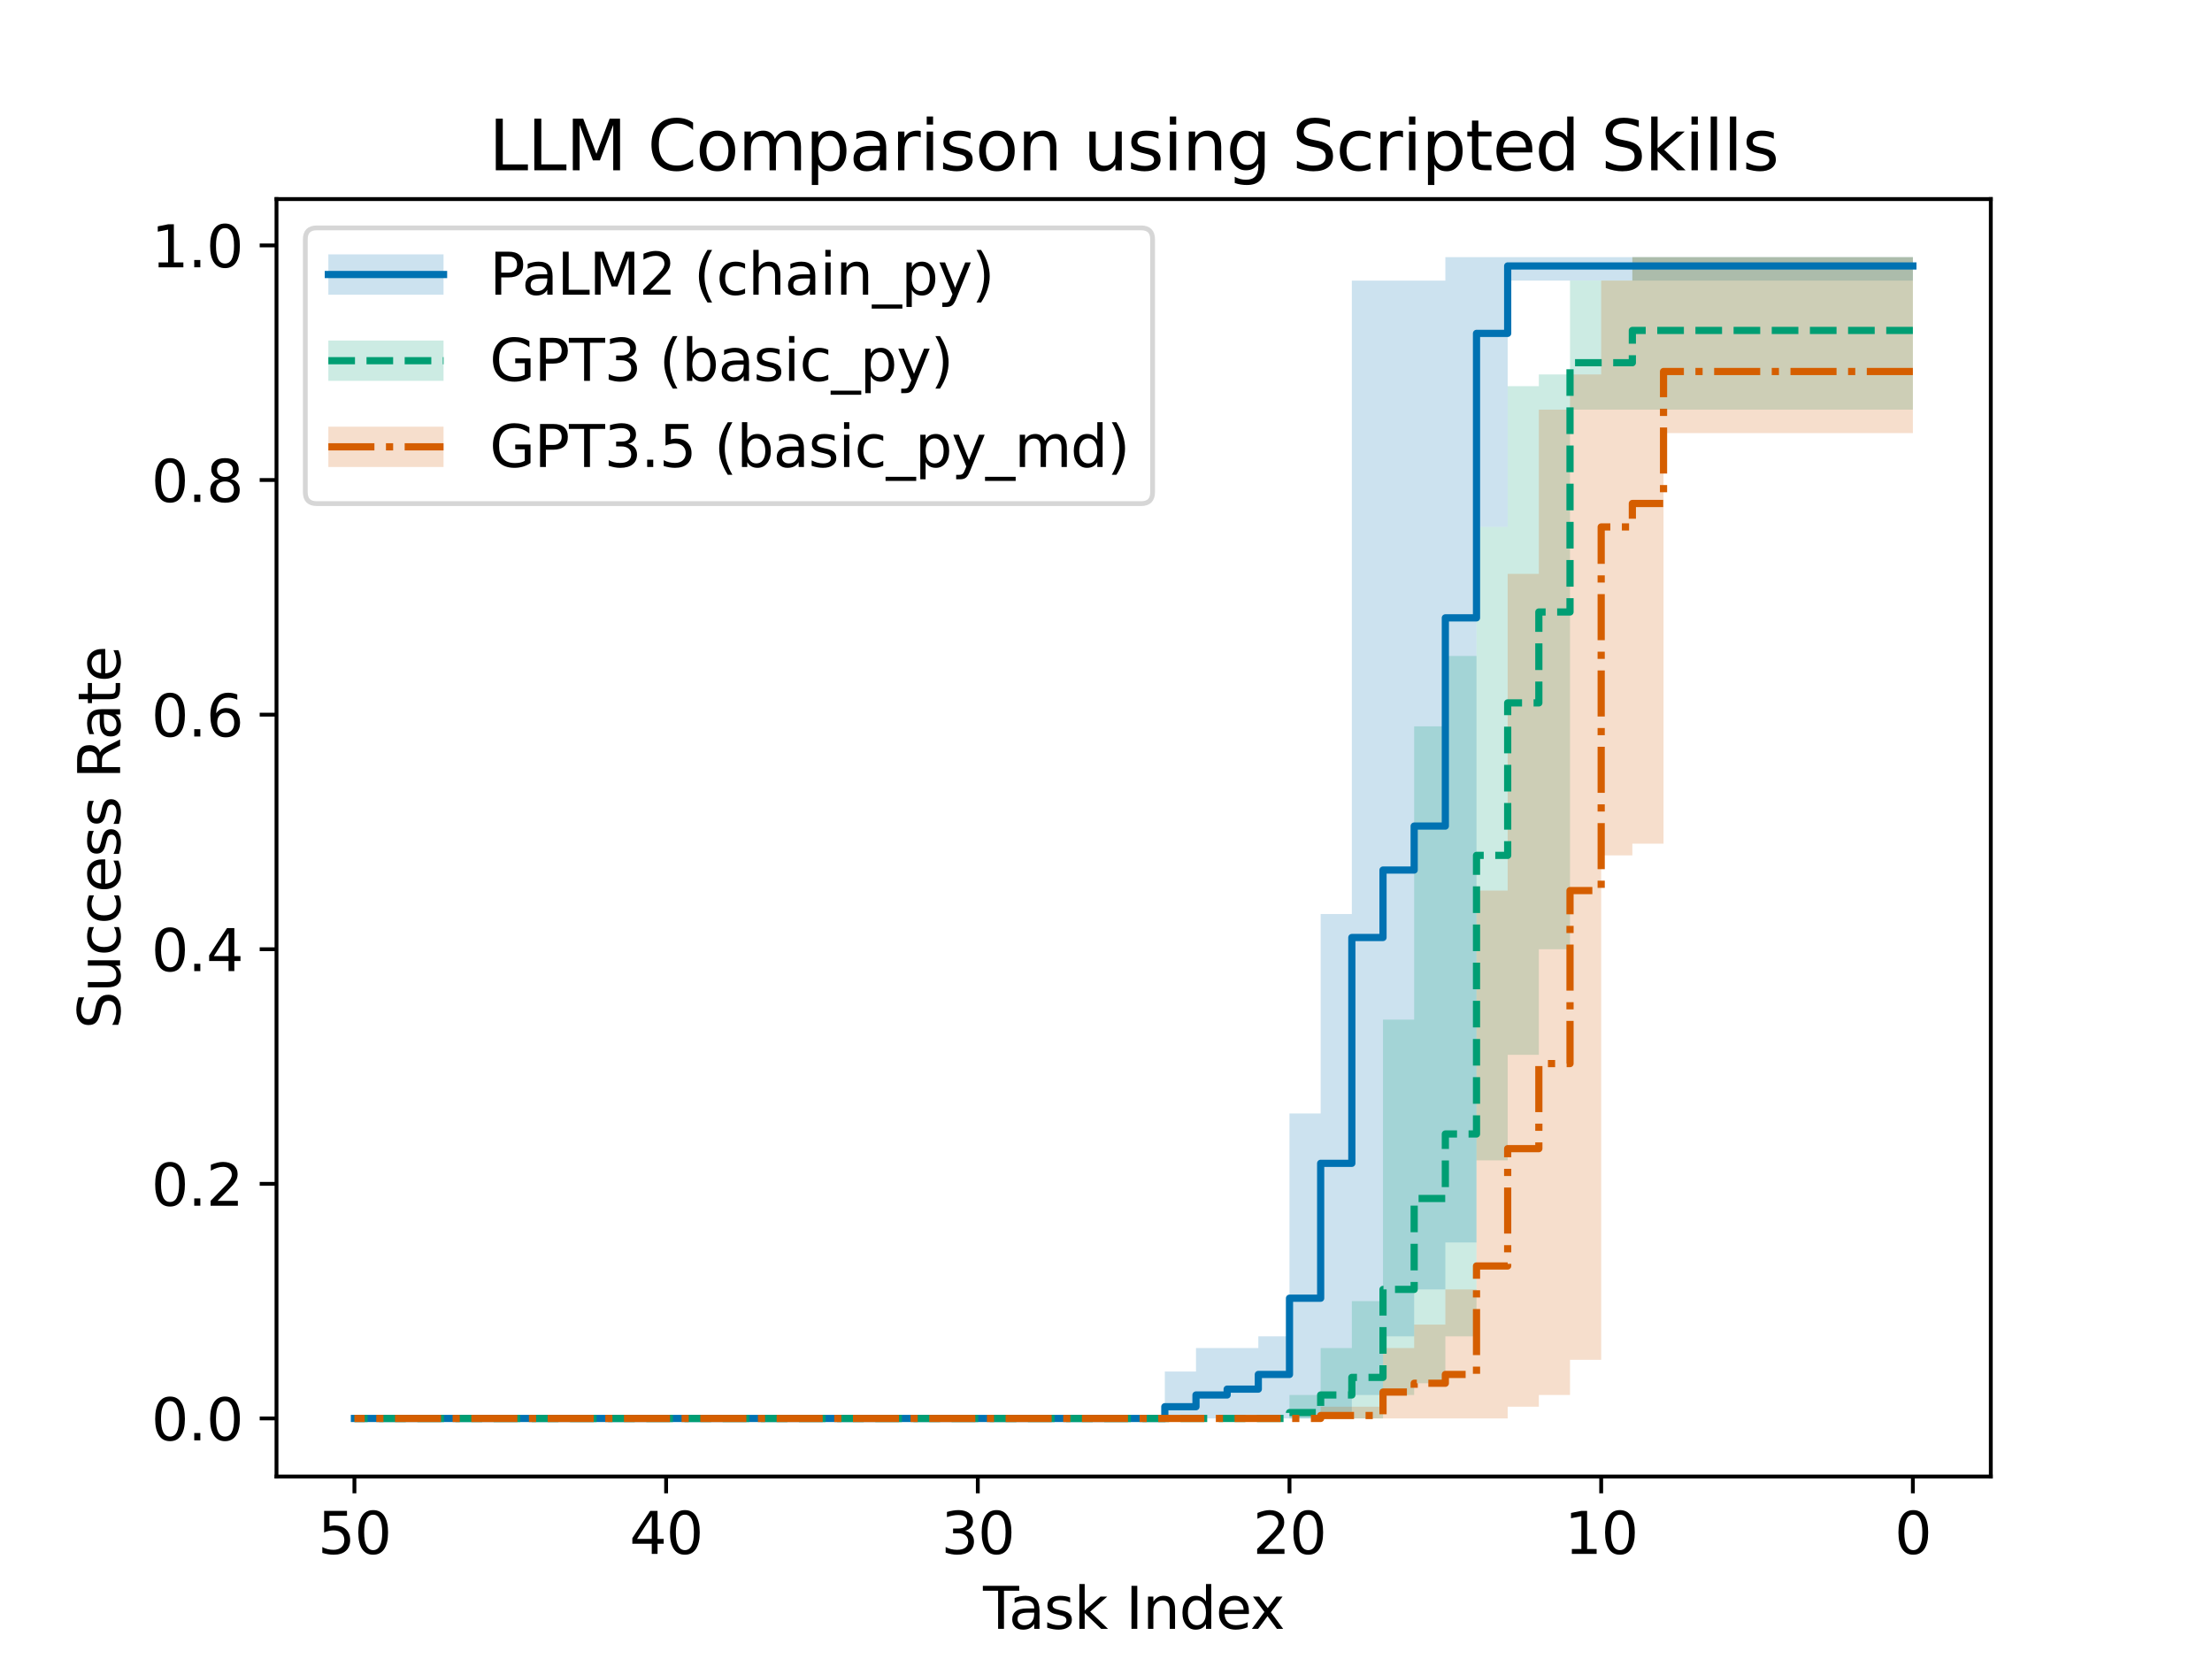 <?xml version="1.0" encoding="utf-8" standalone="no"?>
<!DOCTYPE svg PUBLIC "-//W3C//DTD SVG 1.1//EN"
  "http://www.w3.org/Graphics/SVG/1.1/DTD/svg11.dtd">
<svg xmlns:xlink="http://www.w3.org/1999/xlink" width="460.8pt" height="345.6pt" viewBox="0 0 460.8 345.6" xmlns="http://www.w3.org/2000/svg" version="1.1">
 <defs>
  <style type="text/css">*{stroke-linejoin: round; stroke-linecap: butt}</style>
 </defs>
 <g id="figure_1">
  <g id="patch_1">
   <path d="M 0 345.6 
L 460.8 345.6 
L 460.8 0 
L 0 0 
z
" style="fill: #ffffff"/>
  </g>
  <g id="axes_1">
   <g id="patch_2">
    <path d="M 57.6 307.584 
L 414.72 307.584 
L 414.72 41.472 
L 57.6 41.472 
z
" style="fill: #ffffff"/>
   </g>
   <g id="PolyCollection_1">
    <path d="M 398.487 53.568 
L 398.487 58.455 
L 398.487 58.455 
L 391.994 58.455 
L 391.994 58.455 
L 385.501 58.455 
L 385.501 58.455 
L 379.008 58.455 
L 379.008 58.455 
L 372.515 58.455 
L 372.515 58.455 
L 366.022 58.455 
L 366.022 58.455 
L 359.529 58.455 
L 359.529 58.455 
L 353.036 58.455 
L 353.036 58.455 
L 346.543 58.455 
L 346.543 58.455 
L 340.049 58.455 
L 340.049 58.455 
L 333.556 58.455 
L 333.556 58.455 
L 327.063 58.455 
L 327.063 58.455 
L 320.57 58.455 
L 320.57 58.455 
L 314.077 58.455 
L 314.077 109.772 
L 307.584 109.772 
L 307.584 258.833 
L 301.091 258.833 
L 301.091 268.608 
L 294.598 268.608 
L 294.598 278.383 
L 288.105 278.383 
L 288.105 290.601 
L 281.612 290.601 
L 281.612 295.488 
L 275.119 295.488 
L 275.119 295.488 
L 268.625 295.488 
L 268.625 295.488 
L 262.132 295.488 
L 262.132 295.488 
L 255.639 295.488 
L 255.639 295.488 
L 249.146 295.488 
L 249.146 295.488 
L 242.653 295.488 
L 242.653 295.488 
L 236.16 295.488 
L 236.16 295.488 
L 229.667 295.488 
L 229.667 295.488 
L 223.174 295.488 
L 223.174 295.488 
L 216.681 295.488 
L 216.681 295.488 
L 210.188 295.488 
L 210.188 295.488 
L 203.695 295.488 
L 203.695 295.488 
L 197.201 295.488 
L 197.201 295.488 
L 190.708 295.488 
L 190.708 295.488 
L 184.215 295.488 
L 184.215 295.488 
L 177.722 295.488 
L 177.722 295.488 
L 171.229 295.488 
L 171.229 295.488 
L 164.736 295.488 
L 164.736 295.488 
L 158.243 295.488 
L 158.243 295.488 
L 151.75 295.488 
L 151.75 295.488 
L 145.257 295.488 
L 145.257 295.488 
L 138.764 295.488 
L 138.764 295.488 
L 132.271 295.488 
L 132.271 295.488 
L 125.777 295.488 
L 125.777 295.488 
L 119.284 295.488 
L 119.284 295.488 
L 112.791 295.488 
L 112.791 295.488 
L 106.298 295.488 
L 106.298 295.488 
L 99.805 295.488 
L 99.805 295.488 
L 93.312 295.488 
L 93.312 295.488 
L 86.819 295.488 
L 86.819 295.488 
L 80.326 295.488 
L 80.326 295.488 
L 73.833 295.488 
L 73.833 295.488 
L 73.833 295.488 
L 73.833 295.488 
L 73.833 295.488 
L 80.326 295.488 
L 80.326 295.488 
L 86.819 295.488 
L 86.819 295.488 
L 93.312 295.488 
L 93.312 295.488 
L 99.805 295.488 
L 99.805 295.488 
L 106.298 295.488 
L 106.298 295.488 
L 112.791 295.488 
L 112.791 295.488 
L 119.284 295.488 
L 119.284 295.488 
L 125.777 295.488 
L 125.777 295.488 
L 132.271 295.488 
L 132.271 295.488 
L 138.764 295.488 
L 138.764 295.488 
L 145.257 295.488 
L 145.257 295.488 
L 151.75 295.488 
L 151.75 295.488 
L 158.243 295.488 
L 158.243 295.488 
L 164.736 295.488 
L 164.736 295.488 
L 171.229 295.488 
L 171.229 295.488 
L 177.722 295.488 
L 177.722 295.488 
L 184.215 295.488 
L 184.215 295.488 
L 190.708 295.488 
L 190.708 295.488 
L 197.201 295.488 
L 197.201 295.488 
L 203.695 295.488 
L 203.695 295.488 
L 210.188 295.488 
L 210.188 295.488 
L 216.681 295.488 
L 216.681 295.488 
L 223.174 295.488 
L 223.174 295.488 
L 229.667 295.488 
L 229.667 295.488 
L 236.16 295.488 
L 236.16 295.488 
L 242.653 295.488 
L 242.653 285.713 
L 249.146 285.713 
L 249.146 280.826 
L 255.639 280.826 
L 255.639 280.826 
L 262.132 280.826 
L 262.132 278.383 
L 268.625 278.383 
L 268.625 231.953 
L 275.119 231.953 
L 275.119 190.412 
L 281.612 190.412 
L 281.612 58.455 
L 288.105 58.455 
L 288.105 58.455 
L 294.598 58.455 
L 294.598 58.455 
L 301.091 58.455 
L 301.091 53.568 
L 307.584 53.568 
L 307.584 53.568 
L 314.077 53.568 
L 314.077 53.568 
L 320.57 53.568 
L 320.57 53.568 
L 327.063 53.568 
L 327.063 53.568 
L 333.556 53.568 
L 333.556 53.568 
L 340.049 53.568 
L 340.049 53.568 
L 346.543 53.568 
L 346.543 53.568 
L 353.036 53.568 
L 353.036 53.568 
L 359.529 53.568 
L 359.529 53.568 
L 366.022 53.568 
L 366.022 53.568 
L 372.515 53.568 
L 372.515 53.568 
L 379.008 53.568 
L 379.008 53.568 
L 385.501 53.568 
L 385.501 53.568 
L 391.994 53.568 
L 391.994 53.568 
L 398.487 53.568 
L 398.487 53.568 
z
" clip-path="url(#pe817ef80e7)" style="fill: #0072b2; fill-opacity: 0.2"/>
   </g>
   <g id="PolyCollection_2">
    <path d="M 398.487 53.568 
L 398.487 85.335 
L 398.487 85.335 
L 391.994 85.335 
L 391.994 85.335 
L 385.501 85.335 
L 385.501 85.335 
L 379.008 85.335 
L 379.008 85.335 
L 372.515 85.335 
L 372.515 85.335 
L 366.022 85.335 
L 366.022 85.335 
L 359.529 85.335 
L 359.529 85.335 
L 353.036 85.335 
L 353.036 85.335 
L 346.543 85.335 
L 346.543 85.335 
L 340.049 85.335 
L 340.049 85.335 
L 333.556 85.335 
L 333.556 85.335 
L 327.063 85.335 
L 327.063 197.743 
L 320.57 197.743 
L 320.57 219.735 
L 314.077 219.735 
L 314.077 241.728 
L 307.584 241.728 
L 307.584 278.383 
L 301.091 278.383 
L 301.091 288.157 
L 294.598 288.157 
L 294.598 290.601 
L 288.105 290.601 
L 288.105 295.488 
L 281.612 295.488 
L 281.612 295.488 
L 275.119 295.488 
L 275.119 295.488 
L 268.625 295.488 
L 268.625 295.488 
L 262.132 295.488 
L 262.132 295.488 
L 255.639 295.488 
L 255.639 295.488 
L 249.146 295.488 
L 249.146 295.488 
L 242.653 295.488 
L 242.653 295.488 
L 236.16 295.488 
L 236.16 295.488 
L 229.667 295.488 
L 229.667 295.488 
L 223.174 295.488 
L 223.174 295.488 
L 216.681 295.488 
L 216.681 295.488 
L 210.188 295.488 
L 210.188 295.488 
L 203.695 295.488 
L 203.695 295.488 
L 197.201 295.488 
L 197.201 295.488 
L 190.708 295.488 
L 190.708 295.488 
L 184.215 295.488 
L 184.215 295.488 
L 177.722 295.488 
L 177.722 295.488 
L 171.229 295.488 
L 171.229 295.488 
L 164.736 295.488 
L 164.736 295.488 
L 158.243 295.488 
L 158.243 295.488 
L 151.75 295.488 
L 151.75 295.488 
L 145.257 295.488 
L 145.257 295.488 
L 138.764 295.488 
L 138.764 295.488 
L 132.271 295.488 
L 132.271 295.488 
L 125.777 295.488 
L 125.777 295.488 
L 119.284 295.488 
L 119.284 295.488 
L 112.791 295.488 
L 112.791 295.488 
L 106.298 295.488 
L 106.298 295.488 
L 99.805 295.488 
L 99.805 295.488 
L 93.312 295.488 
L 93.312 295.488 
L 86.819 295.488 
L 86.819 295.488 
L 80.326 295.488 
L 80.326 295.488 
L 73.833 295.488 
L 73.833 295.488 
L 73.833 295.488 
L 73.833 295.488 
L 73.833 295.488 
L 80.326 295.488 
L 80.326 295.488 
L 86.819 295.488 
L 86.819 295.488 
L 93.312 295.488 
L 93.312 295.488 
L 99.805 295.488 
L 99.805 295.488 
L 106.298 295.488 
L 106.298 295.488 
L 112.791 295.488 
L 112.791 295.488 
L 119.284 295.488 
L 119.284 295.488 
L 125.777 295.488 
L 125.777 295.488 
L 132.271 295.488 
L 132.271 295.488 
L 138.764 295.488 
L 138.764 295.488 
L 145.257 295.488 
L 145.257 295.488 
L 151.75 295.488 
L 151.75 295.488 
L 158.243 295.488 
L 158.243 295.488 
L 164.736 295.488 
L 164.736 295.488 
L 171.229 295.488 
L 171.229 295.488 
L 177.722 295.488 
L 177.722 295.488 
L 184.215 295.488 
L 184.215 295.488 
L 190.708 295.488 
L 190.708 295.488 
L 197.201 295.488 
L 197.201 295.488 
L 203.695 295.488 
L 203.695 295.488 
L 210.188 295.488 
L 210.188 295.488 
L 216.681 295.488 
L 216.681 295.488 
L 223.174 295.488 
L 223.174 295.488 
L 229.667 295.488 
L 229.667 295.488 
L 236.16 295.488 
L 236.16 295.488 
L 242.653 295.488 
L 242.653 295.488 
L 249.146 295.488 
L 249.146 295.488 
L 255.639 295.488 
L 255.639 295.488 
L 262.132 295.488 
L 262.132 295.488 
L 268.625 295.488 
L 268.625 290.601 
L 275.119 290.601 
L 275.119 280.826 
L 281.612 280.826 
L 281.612 271.052 
L 288.105 271.052 
L 288.105 212.404 
L 294.598 212.404 
L 294.598 151.313 
L 301.091 151.313 
L 301.091 136.652 
L 307.584 136.652 
L 307.584 109.772 
L 314.077 109.772 
L 314.077 80.448 
L 320.57 80.448 
L 320.57 78.004 
L 327.063 78.004 
L 327.063 58.455 
L 333.556 58.455 
L 333.556 58.455 
L 340.049 58.455 
L 340.049 53.568 
L 346.543 53.568 
L 346.543 53.568 
L 353.036 53.568 
L 353.036 53.568 
L 359.529 53.568 
L 359.529 53.568 
L 366.022 53.568 
L 366.022 53.568 
L 372.515 53.568 
L 372.515 53.568 
L 379.008 53.568 
L 379.008 53.568 
L 385.501 53.568 
L 385.501 53.568 
L 391.994 53.568 
L 391.994 53.568 
L 398.487 53.568 
L 398.487 53.568 
z
" clip-path="url(#pe817ef80e7)" style="fill: #009e73; fill-opacity: 0.2"/>
   </g>
   <g id="PolyCollection_3">
    <path d="M 398.487 53.568 
L 398.487 90.223 
L 398.487 90.223 
L 391.994 90.223 
L 391.994 90.223 
L 385.501 90.223 
L 385.501 90.223 
L 379.008 90.223 
L 379.008 90.223 
L 372.515 90.223 
L 372.515 90.223 
L 366.022 90.223 
L 366.022 90.223 
L 359.529 90.223 
L 359.529 90.223 
L 353.036 90.223 
L 353.036 90.223 
L 346.543 90.223 
L 346.543 175.75 
L 340.049 175.75 
L 340.049 178.193 
L 333.556 178.193 
L 333.556 283.27 
L 327.063 283.27 
L 327.063 290.601 
L 320.57 290.601 
L 320.57 293.044 
L 314.077 293.044 
L 314.077 295.488 
L 307.584 295.488 
L 307.584 295.488 
L 301.091 295.488 
L 301.091 295.488 
L 294.598 295.488 
L 294.598 295.488 
L 288.105 295.488 
L 288.105 295.488 
L 281.612 295.488 
L 281.612 295.488 
L 275.119 295.488 
L 275.119 295.488 
L 268.625 295.488 
L 268.625 295.488 
L 262.132 295.488 
L 262.132 295.488 
L 255.639 295.488 
L 255.639 295.488 
L 249.146 295.488 
L 249.146 295.488 
L 242.653 295.488 
L 242.653 295.488 
L 236.16 295.488 
L 236.16 295.488 
L 229.667 295.488 
L 229.667 295.488 
L 223.174 295.488 
L 223.174 295.488 
L 216.681 295.488 
L 216.681 295.488 
L 210.188 295.488 
L 210.188 295.488 
L 203.695 295.488 
L 203.695 295.488 
L 197.201 295.488 
L 197.201 295.488 
L 190.708 295.488 
L 190.708 295.488 
L 184.215 295.488 
L 184.215 295.488 
L 177.722 295.488 
L 177.722 295.488 
L 171.229 295.488 
L 171.229 295.488 
L 164.736 295.488 
L 164.736 295.488 
L 158.243 295.488 
L 158.243 295.488 
L 151.75 295.488 
L 151.75 295.488 
L 145.257 295.488 
L 145.257 295.488 
L 138.764 295.488 
L 138.764 295.488 
L 132.271 295.488 
L 132.271 295.488 
L 125.777 295.488 
L 125.777 295.488 
L 119.284 295.488 
L 119.284 295.488 
L 112.791 295.488 
L 112.791 295.488 
L 106.298 295.488 
L 106.298 295.488 
L 99.805 295.488 
L 99.805 295.488 
L 93.312 295.488 
L 93.312 295.488 
L 86.819 295.488 
L 86.819 295.488 
L 80.326 295.488 
L 80.326 295.488 
L 73.833 295.488 
L 73.833 295.488 
L 73.833 295.488 
L 73.833 295.488 
L 73.833 295.488 
L 80.326 295.488 
L 80.326 295.488 
L 86.819 295.488 
L 86.819 295.488 
L 93.312 295.488 
L 93.312 295.488 
L 99.805 295.488 
L 99.805 295.488 
L 106.298 295.488 
L 106.298 295.488 
L 112.791 295.488 
L 112.791 295.488 
L 119.284 295.488 
L 119.284 295.488 
L 125.777 295.488 
L 125.777 295.488 
L 132.271 295.488 
L 132.271 295.488 
L 138.764 295.488 
L 138.764 295.488 
L 145.257 295.488 
L 145.257 295.488 
L 151.75 295.488 
L 151.75 295.488 
L 158.243 295.488 
L 158.243 295.488 
L 164.736 295.488 
L 164.736 295.488 
L 171.229 295.488 
L 171.229 295.488 
L 177.722 295.488 
L 177.722 295.488 
L 184.215 295.488 
L 184.215 295.488 
L 190.708 295.488 
L 190.708 295.488 
L 197.201 295.488 
L 197.201 295.488 
L 203.695 295.488 
L 203.695 295.488 
L 210.188 295.488 
L 210.188 295.488 
L 216.681 295.488 
L 216.681 295.488 
L 223.174 295.488 
L 223.174 295.488 
L 229.667 295.488 
L 229.667 295.488 
L 236.16 295.488 
L 236.16 295.488 
L 242.653 295.488 
L 242.653 295.488 
L 249.146 295.488 
L 249.146 295.488 
L 255.639 295.488 
L 255.639 295.488 
L 262.132 295.488 
L 262.132 295.488 
L 268.625 295.488 
L 268.625 295.488 
L 275.119 295.488 
L 275.119 293.044 
L 281.612 293.044 
L 281.612 293.044 
L 288.105 293.044 
L 288.105 280.826 
L 294.598 280.826 
L 294.598 275.939 
L 301.091 275.939 
L 301.091 268.608 
L 307.584 268.608 
L 307.584 185.524 
L 314.077 185.524 
L 314.077 119.546 
L 320.57 119.546 
L 320.57 85.335 
L 327.063 85.335 
L 327.063 78.004 
L 333.556 78.004 
L 333.556 58.455 
L 340.049 58.455 
L 340.049 53.568 
L 346.543 53.568 
L 346.543 53.568 
L 353.036 53.568 
L 353.036 53.568 
L 359.529 53.568 
L 359.529 53.568 
L 366.022 53.568 
L 366.022 53.568 
L 372.515 53.568 
L 372.515 53.568 
L 379.008 53.568 
L 379.008 53.568 
L 385.501 53.568 
L 385.501 53.568 
L 391.994 53.568 
L 391.994 53.568 
L 398.487 53.568 
L 398.487 53.568 
z
" clip-path="url(#pe817ef80e7)" style="fill: #d55e00; fill-opacity: 0.2"/>
   </g>
   <g id="matplotlib.axis_1">
    <g id="xtick_1">
     <g id="line2d_1">
      <defs>
       <path id="ma2dad74f45" d="M 0 0 
L 0 3.5 
" style="stroke: #000000; stroke-width: 0.8"/>
      </defs>
      <g>
       <use xlink:href="#ma2dad74f45" x="398.487" y="307.584" style="stroke: #000000; stroke-width: 0.8"/>
      </g>
     </g>
     <g id="text_1">
      <!-- 0 -->
      <g transform="translate(394.67 323.702) scale(0.12 -0.12)">
       <defs>
        <path id="DejaVuSans-30" d="M 2034 4250 
Q 1547 4250 1301 3770 
Q 1056 3291 1056 2328 
Q 1056 1369 1301 889 
Q 1547 409 2034 409 
Q 2525 409 2770 889 
Q 3016 1369 3016 2328 
Q 3016 3291 2770 3770 
Q 2525 4250 2034 4250 
z
M 2034 4750 
Q 2819 4750 3233 4129 
Q 3647 3509 3647 2328 
Q 3647 1150 3233 529 
Q 2819 -91 2034 -91 
Q 1250 -91 836 529 
Q 422 1150 422 2328 
Q 422 3509 836 4129 
Q 1250 4750 2034 4750 
z
" transform="scale(0.016)"/>
       </defs>
       <use xlink:href="#DejaVuSans-30"/>
      </g>
     </g>
    </g>
    <g id="xtick_2">
     <g id="line2d_2">
      <g>
       <use xlink:href="#ma2dad74f45" x="333.556" y="307.584" style="stroke: #000000; stroke-width: 0.8"/>
      </g>
     </g>
     <g id="text_2">
      <!-- 10 -->
      <g transform="translate(325.921 323.702) scale(0.12 -0.12)">
       <defs>
        <path id="DejaVuSans-31" d="M 794 531 
L 1825 531 
L 1825 4091 
L 703 3866 
L 703 4441 
L 1819 4666 
L 2450 4666 
L 2450 531 
L 3481 531 
L 3481 0 
L 794 0 
L 794 531 
z
" transform="scale(0.016)"/>
       </defs>
       <use xlink:href="#DejaVuSans-31"/>
       <use xlink:href="#DejaVuSans-30" x="63.623"/>
      </g>
     </g>
    </g>
    <g id="xtick_3">
     <g id="line2d_3">
      <g>
       <use xlink:href="#ma2dad74f45" x="268.625" y="307.584" style="stroke: #000000; stroke-width: 0.8"/>
      </g>
     </g>
     <g id="text_3">
      <!-- 20 -->
      <g transform="translate(260.99 323.702) scale(0.12 -0.12)">
       <defs>
        <path id="DejaVuSans-32" d="M 1228 531 
L 3431 531 
L 3431 0 
L 469 0 
L 469 531 
Q 828 903 1448 1529 
Q 2069 2156 2228 2338 
Q 2531 2678 2651 2914 
Q 2772 3150 2772 3378 
Q 2772 3750 2511 3984 
Q 2250 4219 1831 4219 
Q 1534 4219 1204 4116 
Q 875 4013 500 3803 
L 500 4441 
Q 881 4594 1212 4672 
Q 1544 4750 1819 4750 
Q 2544 4750 2975 4387 
Q 3406 4025 3406 3419 
Q 3406 3131 3298 2873 
Q 3191 2616 2906 2266 
Q 2828 2175 2409 1742 
Q 1991 1309 1228 531 
z
" transform="scale(0.016)"/>
       </defs>
       <use xlink:href="#DejaVuSans-32"/>
       <use xlink:href="#DejaVuSans-30" x="63.623"/>
      </g>
     </g>
    </g>
    <g id="xtick_4">
     <g id="line2d_4">
      <g>
       <use xlink:href="#ma2dad74f45" x="203.695" y="307.584" style="stroke: #000000; stroke-width: 0.8"/>
      </g>
     </g>
     <g id="text_4">
      <!-- 30 -->
      <g transform="translate(196.06 323.702) scale(0.12 -0.12)">
       <defs>
        <path id="DejaVuSans-33" d="M 2597 2516 
Q 3050 2419 3304 2112 
Q 3559 1806 3559 1356 
Q 3559 666 3084 287 
Q 2609 -91 1734 -91 
Q 1441 -91 1130 -33 
Q 819 25 488 141 
L 488 750 
Q 750 597 1062 519 
Q 1375 441 1716 441 
Q 2309 441 2620 675 
Q 2931 909 2931 1356 
Q 2931 1769 2642 2001 
Q 2353 2234 1838 2234 
L 1294 2234 
L 1294 2753 
L 1863 2753 
Q 2328 2753 2575 2939 
Q 2822 3125 2822 3475 
Q 2822 3834 2567 4026 
Q 2313 4219 1838 4219 
Q 1578 4219 1281 4162 
Q 984 4106 628 3988 
L 628 4550 
Q 988 4650 1302 4700 
Q 1616 4750 1894 4750 
Q 2613 4750 3031 4423 
Q 3450 4097 3450 3541 
Q 3450 3153 3228 2886 
Q 3006 2619 2597 2516 
z
" transform="scale(0.016)"/>
       </defs>
       <use xlink:href="#DejaVuSans-33"/>
       <use xlink:href="#DejaVuSans-30" x="63.623"/>
      </g>
     </g>
    </g>
    <g id="xtick_5">
     <g id="line2d_5">
      <g>
       <use xlink:href="#ma2dad74f45" x="138.764" y="307.584" style="stroke: #000000; stroke-width: 0.8"/>
      </g>
     </g>
     <g id="text_5">
      <!-- 40 -->
      <g transform="translate(131.129 323.702) scale(0.12 -0.12)">
       <defs>
        <path id="DejaVuSans-34" d="M 2419 4116 
L 825 1625 
L 2419 1625 
L 2419 4116 
z
M 2253 4666 
L 3047 4666 
L 3047 1625 
L 3713 1625 
L 3713 1100 
L 3047 1100 
L 3047 0 
L 2419 0 
L 2419 1100 
L 313 1100 
L 313 1709 
L 2253 4666 
z
" transform="scale(0.016)"/>
       </defs>
       <use xlink:href="#DejaVuSans-34"/>
       <use xlink:href="#DejaVuSans-30" x="63.623"/>
      </g>
     </g>
    </g>
    <g id="xtick_6">
     <g id="line2d_6">
      <g>
       <use xlink:href="#ma2dad74f45" x="73.833" y="307.584" style="stroke: #000000; stroke-width: 0.8"/>
      </g>
     </g>
     <g id="text_6">
      <!-- 50 -->
      <g transform="translate(66.198 323.702) scale(0.12 -0.12)">
       <defs>
        <path id="DejaVuSans-35" d="M 691 4666 
L 3169 4666 
L 3169 4134 
L 1269 4134 
L 1269 2991 
Q 1406 3038 1543 3061 
Q 1681 3084 1819 3084 
Q 2600 3084 3056 2656 
Q 3513 2228 3513 1497 
Q 3513 744 3044 326 
Q 2575 -91 1722 -91 
Q 1428 -91 1123 -41 
Q 819 9 494 109 
L 494 744 
Q 775 591 1075 516 
Q 1375 441 1709 441 
Q 2250 441 2565 725 
Q 2881 1009 2881 1497 
Q 2881 1984 2565 2268 
Q 2250 2553 1709 2553 
Q 1456 2553 1204 2497 
Q 953 2441 691 2322 
L 691 4666 
z
" transform="scale(0.016)"/>
       </defs>
       <use xlink:href="#DejaVuSans-35"/>
       <use xlink:href="#DejaVuSans-30" x="63.623"/>
      </g>
     </g>
    </g>
    <g id="text_7">
     <!-- Task Index -->
     <g transform="translate(204.782 339.316) scale(0.12 -0.12)">
      <defs>
       <path id="DejaVuSans-54" d="M -19 4666 
L 3928 4666 
L 3928 4134 
L 2272 4134 
L 2272 0 
L 1638 0 
L 1638 4134 
L -19 4134 
L -19 4666 
z
" transform="scale(0.016)"/>
       <path id="DejaVuSans-61" d="M 2194 1759 
Q 1497 1759 1228 1600 
Q 959 1441 959 1056 
Q 959 750 1161 570 
Q 1363 391 1709 391 
Q 2188 391 2477 730 
Q 2766 1069 2766 1631 
L 2766 1759 
L 2194 1759 
z
M 3341 1997 
L 3341 0 
L 2766 0 
L 2766 531 
Q 2569 213 2275 61 
Q 1981 -91 1556 -91 
Q 1019 -91 701 211 
Q 384 513 384 1019 
Q 384 1609 779 1909 
Q 1175 2209 1959 2209 
L 2766 2209 
L 2766 2266 
Q 2766 2663 2505 2880 
Q 2244 3097 1772 3097 
Q 1472 3097 1187 3025 
Q 903 2953 641 2809 
L 641 3341 
Q 956 3463 1253 3523 
Q 1550 3584 1831 3584 
Q 2591 3584 2966 3190 
Q 3341 2797 3341 1997 
z
" transform="scale(0.016)"/>
       <path id="DejaVuSans-73" d="M 2834 3397 
L 2834 2853 
Q 2591 2978 2328 3040 
Q 2066 3103 1784 3103 
Q 1356 3103 1142 2972 
Q 928 2841 928 2578 
Q 928 2378 1081 2264 
Q 1234 2150 1697 2047 
L 1894 2003 
Q 2506 1872 2764 1633 
Q 3022 1394 3022 966 
Q 3022 478 2636 193 
Q 2250 -91 1575 -91 
Q 1294 -91 989 -36 
Q 684 19 347 128 
L 347 722 
Q 666 556 975 473 
Q 1284 391 1588 391 
Q 1994 391 2212 530 
Q 2431 669 2431 922 
Q 2431 1156 2273 1281 
Q 2116 1406 1581 1522 
L 1381 1569 
Q 847 1681 609 1914 
Q 372 2147 372 2553 
Q 372 3047 722 3315 
Q 1072 3584 1716 3584 
Q 2034 3584 2315 3537 
Q 2597 3491 2834 3397 
z
" transform="scale(0.016)"/>
       <path id="DejaVuSans-6b" d="M 581 4863 
L 1159 4863 
L 1159 1991 
L 2875 3500 
L 3609 3500 
L 1753 1863 
L 3688 0 
L 2938 0 
L 1159 1709 
L 1159 0 
L 581 0 
L 581 4863 
z
" transform="scale(0.016)"/>
       <path id="DejaVuSans-20" transform="scale(0.016)"/>
       <path id="DejaVuSans-49" d="M 628 4666 
L 1259 4666 
L 1259 0 
L 628 0 
L 628 4666 
z
" transform="scale(0.016)"/>
       <path id="DejaVuSans-6e" d="M 3513 2113 
L 3513 0 
L 2938 0 
L 2938 2094 
Q 2938 2591 2744 2837 
Q 2550 3084 2163 3084 
Q 1697 3084 1428 2787 
Q 1159 2491 1159 1978 
L 1159 0 
L 581 0 
L 581 3500 
L 1159 3500 
L 1159 2956 
Q 1366 3272 1645 3428 
Q 1925 3584 2291 3584 
Q 2894 3584 3203 3211 
Q 3513 2838 3513 2113 
z
" transform="scale(0.016)"/>
       <path id="DejaVuSans-64" d="M 2906 2969 
L 2906 4863 
L 3481 4863 
L 3481 0 
L 2906 0 
L 2906 525 
Q 2725 213 2448 61 
Q 2172 -91 1784 -91 
Q 1150 -91 751 415 
Q 353 922 353 1747 
Q 353 2572 751 3078 
Q 1150 3584 1784 3584 
Q 2172 3584 2448 3432 
Q 2725 3281 2906 2969 
z
M 947 1747 
Q 947 1113 1208 752 
Q 1469 391 1925 391 
Q 2381 391 2643 752 
Q 2906 1113 2906 1747 
Q 2906 2381 2643 2742 
Q 2381 3103 1925 3103 
Q 1469 3103 1208 2742 
Q 947 2381 947 1747 
z
" transform="scale(0.016)"/>
       <path id="DejaVuSans-65" d="M 3597 1894 
L 3597 1613 
L 953 1613 
Q 991 1019 1311 708 
Q 1631 397 2203 397 
Q 2534 397 2845 478 
Q 3156 559 3463 722 
L 3463 178 
Q 3153 47 2828 -22 
Q 2503 -91 2169 -91 
Q 1331 -91 842 396 
Q 353 884 353 1716 
Q 353 2575 817 3079 
Q 1281 3584 2069 3584 
Q 2775 3584 3186 3129 
Q 3597 2675 3597 1894 
z
M 3022 2063 
Q 3016 2534 2758 2815 
Q 2500 3097 2075 3097 
Q 1594 3097 1305 2825 
Q 1016 2553 972 2059 
L 3022 2063 
z
" transform="scale(0.016)"/>
       <path id="DejaVuSans-78" d="M 3513 3500 
L 2247 1797 
L 3578 0 
L 2900 0 
L 1881 1375 
L 863 0 
L 184 0 
L 1544 1831 
L 300 3500 
L 978 3500 
L 1906 2253 
L 2834 3500 
L 3513 3500 
z
" transform="scale(0.016)"/>
      </defs>
      <use xlink:href="#DejaVuSans-54"/>
      <use xlink:href="#DejaVuSans-61" x="44.584"/>
      <use xlink:href="#DejaVuSans-73" x="105.863"/>
      <use xlink:href="#DejaVuSans-6b" x="157.963"/>
      <use xlink:href="#DejaVuSans-20" x="215.873"/>
      <use xlink:href="#DejaVuSans-49" x="247.66"/>
      <use xlink:href="#DejaVuSans-6e" x="277.152"/>
      <use xlink:href="#DejaVuSans-64" x="340.531"/>
      <use xlink:href="#DejaVuSans-65" x="404.008"/>
      <use xlink:href="#DejaVuSans-78" x="463.781"/>
     </g>
    </g>
   </g>
   <g id="matplotlib.axis_2">
    <g id="ytick_1">
     <g id="line2d_7">
      <defs>
       <path id="m4ba537ef31" d="M 0 0 
L -3.5 0 
" style="stroke: #000000; stroke-width: 0.8"/>
      </defs>
      <g>
       <use xlink:href="#m4ba537ef31" x="57.6" y="295.488" style="stroke: #000000; stroke-width: 0.8"/>
      </g>
     </g>
     <g id="text_8">
      <!-- 0.0 -->
      <g transform="translate(31.516 300.047) scale(0.12 -0.12)">
       <defs>
        <path id="DejaVuSans-2e" d="M 684 794 
L 1344 794 
L 1344 0 
L 684 0 
L 684 794 
z
" transform="scale(0.016)"/>
       </defs>
       <use xlink:href="#DejaVuSans-30"/>
       <use xlink:href="#DejaVuSans-2e" x="63.623"/>
       <use xlink:href="#DejaVuSans-30" x="95.41"/>
      </g>
     </g>
    </g>
    <g id="ytick_2">
     <g id="line2d_8">
      <g>
       <use xlink:href="#m4ba537ef31" x="57.6" y="246.615" style="stroke: #000000; stroke-width: 0.8"/>
      </g>
     </g>
     <g id="text_9">
      <!-- 0.2 -->
      <g transform="translate(31.516 251.174) scale(0.12 -0.12)">
       <use xlink:href="#DejaVuSans-30"/>
       <use xlink:href="#DejaVuSans-2e" x="63.623"/>
       <use xlink:href="#DejaVuSans-32" x="95.41"/>
      </g>
     </g>
    </g>
    <g id="ytick_3">
     <g id="line2d_9">
      <g>
       <use xlink:href="#m4ba537ef31" x="57.6" y="197.743" style="stroke: #000000; stroke-width: 0.8"/>
      </g>
     </g>
     <g id="text_10">
      <!-- 0.4 -->
      <g transform="translate(31.516 202.302) scale(0.12 -0.12)">
       <use xlink:href="#DejaVuSans-30"/>
       <use xlink:href="#DejaVuSans-2e" x="63.623"/>
       <use xlink:href="#DejaVuSans-34" x="95.41"/>
      </g>
     </g>
    </g>
    <g id="ytick_4">
     <g id="line2d_10">
      <g>
       <use xlink:href="#m4ba537ef31" x="57.6" y="148.87" style="stroke: #000000; stroke-width: 0.8"/>
      </g>
     </g>
     <g id="text_11">
      <!-- 0.6 -->
      <g transform="translate(31.516 153.429) scale(0.12 -0.12)">
       <defs>
        <path id="DejaVuSans-36" d="M 2113 2584 
Q 1688 2584 1439 2293 
Q 1191 2003 1191 1497 
Q 1191 994 1439 701 
Q 1688 409 2113 409 
Q 2538 409 2786 701 
Q 3034 994 3034 1497 
Q 3034 2003 2786 2293 
Q 2538 2584 2113 2584 
z
M 3366 4563 
L 3366 3988 
Q 3128 4100 2886 4159 
Q 2644 4219 2406 4219 
Q 1781 4219 1451 3797 
Q 1122 3375 1075 2522 
Q 1259 2794 1537 2939 
Q 1816 3084 2150 3084 
Q 2853 3084 3261 2657 
Q 3669 2231 3669 1497 
Q 3669 778 3244 343 
Q 2819 -91 2113 -91 
Q 1303 -91 875 529 
Q 447 1150 447 2328 
Q 447 3434 972 4092 
Q 1497 4750 2381 4750 
Q 2619 4750 2861 4703 
Q 3103 4656 3366 4563 
z
" transform="scale(0.016)"/>
       </defs>
       <use xlink:href="#DejaVuSans-30"/>
       <use xlink:href="#DejaVuSans-2e" x="63.623"/>
       <use xlink:href="#DejaVuSans-36" x="95.41"/>
      </g>
     </g>
    </g>
    <g id="ytick_5">
     <g id="line2d_11">
      <g>
       <use xlink:href="#m4ba537ef31" x="57.6" y="99.997" style="stroke: #000000; stroke-width: 0.8"/>
      </g>
     </g>
     <g id="text_12">
      <!-- 0.8 -->
      <g transform="translate(31.516 104.556) scale(0.12 -0.12)">
       <defs>
        <path id="DejaVuSans-38" d="M 2034 2216 
Q 1584 2216 1326 1975 
Q 1069 1734 1069 1313 
Q 1069 891 1326 650 
Q 1584 409 2034 409 
Q 2484 409 2743 651 
Q 3003 894 3003 1313 
Q 3003 1734 2745 1975 
Q 2488 2216 2034 2216 
z
M 1403 2484 
Q 997 2584 770 2862 
Q 544 3141 544 3541 
Q 544 4100 942 4425 
Q 1341 4750 2034 4750 
Q 2731 4750 3128 4425 
Q 3525 4100 3525 3541 
Q 3525 3141 3298 2862 
Q 3072 2584 2669 2484 
Q 3125 2378 3379 2068 
Q 3634 1759 3634 1313 
Q 3634 634 3220 271 
Q 2806 -91 2034 -91 
Q 1263 -91 848 271 
Q 434 634 434 1313 
Q 434 1759 690 2068 
Q 947 2378 1403 2484 
z
M 1172 3481 
Q 1172 3119 1398 2916 
Q 1625 2713 2034 2713 
Q 2441 2713 2670 2916 
Q 2900 3119 2900 3481 
Q 2900 3844 2670 4047 
Q 2441 4250 2034 4250 
Q 1625 4250 1398 4047 
Q 1172 3844 1172 3481 
z
" transform="scale(0.016)"/>
       </defs>
       <use xlink:href="#DejaVuSans-30"/>
       <use xlink:href="#DejaVuSans-2e" x="63.623"/>
       <use xlink:href="#DejaVuSans-38" x="95.41"/>
      </g>
     </g>
    </g>
    <g id="ytick_6">
     <g id="line2d_12">
      <g>
       <use xlink:href="#m4ba537ef31" x="57.6" y="51.124" style="stroke: #000000; stroke-width: 0.8"/>
      </g>
     </g>
     <g id="text_13">
      <!-- 1.0 -->
      <g transform="translate(31.516 55.683) scale(0.12 -0.12)">
       <use xlink:href="#DejaVuSans-31"/>
       <use xlink:href="#DejaVuSans-2e" x="63.623"/>
       <use xlink:href="#DejaVuSans-30" x="95.41"/>
      </g>
     </g>
    </g>
    <g id="text_14">
     <!-- Success Rate -->
     <g transform="translate(25.021 214.343) rotate(-90) scale(0.12 -0.12)">
      <defs>
       <path id="DejaVuSans-53" d="M 3425 4513 
L 3425 3897 
Q 3066 4069 2747 4153 
Q 2428 4238 2131 4238 
Q 1616 4238 1336 4038 
Q 1056 3838 1056 3469 
Q 1056 3159 1242 3001 
Q 1428 2844 1947 2747 
L 2328 2669 
Q 3034 2534 3370 2195 
Q 3706 1856 3706 1288 
Q 3706 609 3251 259 
Q 2797 -91 1919 -91 
Q 1588 -91 1214 -16 
Q 841 59 441 206 
L 441 856 
Q 825 641 1194 531 
Q 1563 422 1919 422 
Q 2459 422 2753 634 
Q 3047 847 3047 1241 
Q 3047 1584 2836 1778 
Q 2625 1972 2144 2069 
L 1759 2144 
Q 1053 2284 737 2584 
Q 422 2884 422 3419 
Q 422 4038 858 4394 
Q 1294 4750 2059 4750 
Q 2388 4750 2728 4690 
Q 3069 4631 3425 4513 
z
" transform="scale(0.016)"/>
       <path id="DejaVuSans-75" d="M 544 1381 
L 544 3500 
L 1119 3500 
L 1119 1403 
Q 1119 906 1312 657 
Q 1506 409 1894 409 
Q 2359 409 2629 706 
Q 2900 1003 2900 1516 
L 2900 3500 
L 3475 3500 
L 3475 0 
L 2900 0 
L 2900 538 
Q 2691 219 2414 64 
Q 2138 -91 1772 -91 
Q 1169 -91 856 284 
Q 544 659 544 1381 
z
M 1991 3584 
L 1991 3584 
z
" transform="scale(0.016)"/>
       <path id="DejaVuSans-63" d="M 3122 3366 
L 3122 2828 
Q 2878 2963 2633 3030 
Q 2388 3097 2138 3097 
Q 1578 3097 1268 2742 
Q 959 2388 959 1747 
Q 959 1106 1268 751 
Q 1578 397 2138 397 
Q 2388 397 2633 464 
Q 2878 531 3122 666 
L 3122 134 
Q 2881 22 2623 -34 
Q 2366 -91 2075 -91 
Q 1284 -91 818 406 
Q 353 903 353 1747 
Q 353 2603 823 3093 
Q 1294 3584 2113 3584 
Q 2378 3584 2631 3529 
Q 2884 3475 3122 3366 
z
" transform="scale(0.016)"/>
       <path id="DejaVuSans-52" d="M 2841 2188 
Q 3044 2119 3236 1894 
Q 3428 1669 3622 1275 
L 4263 0 
L 3584 0 
L 2988 1197 
Q 2756 1666 2539 1819 
Q 2322 1972 1947 1972 
L 1259 1972 
L 1259 0 
L 628 0 
L 628 4666 
L 2053 4666 
Q 2853 4666 3247 4331 
Q 3641 3997 3641 3322 
Q 3641 2881 3436 2590 
Q 3231 2300 2841 2188 
z
M 1259 4147 
L 1259 2491 
L 2053 2491 
Q 2509 2491 2742 2702 
Q 2975 2913 2975 3322 
Q 2975 3731 2742 3939 
Q 2509 4147 2053 4147 
L 1259 4147 
z
" transform="scale(0.016)"/>
       <path id="DejaVuSans-74" d="M 1172 4494 
L 1172 3500 
L 2356 3500 
L 2356 3053 
L 1172 3053 
L 1172 1153 
Q 1172 725 1289 603 
Q 1406 481 1766 481 
L 2356 481 
L 2356 0 
L 1766 0 
Q 1100 0 847 248 
Q 594 497 594 1153 
L 594 3053 
L 172 3053 
L 172 3500 
L 594 3500 
L 594 4494 
L 1172 4494 
z
" transform="scale(0.016)"/>
      </defs>
      <use xlink:href="#DejaVuSans-53"/>
      <use xlink:href="#DejaVuSans-75" x="63.477"/>
      <use xlink:href="#DejaVuSans-63" x="126.855"/>
      <use xlink:href="#DejaVuSans-63" x="181.836"/>
      <use xlink:href="#DejaVuSans-65" x="236.816"/>
      <use xlink:href="#DejaVuSans-73" x="298.34"/>
      <use xlink:href="#DejaVuSans-73" x="350.439"/>
      <use xlink:href="#DejaVuSans-20" x="402.539"/>
      <use xlink:href="#DejaVuSans-52" x="434.326"/>
      <use xlink:href="#DejaVuSans-61" x="501.559"/>
      <use xlink:href="#DejaVuSans-74" x="562.838"/>
      <use xlink:href="#DejaVuSans-65" x="602.047"/>
     </g>
    </g>
   </g>
   <g id="line2d_13">
    <path d="M 398.487 55.401 
L 398.487 55.401 
L 391.994 55.401 
L 391.994 55.401 
L 385.501 55.401 
L 385.501 55.401 
L 379.008 55.401 
L 379.008 55.401 
L 372.515 55.401 
L 372.515 55.401 
L 366.022 55.401 
L 366.022 55.401 
L 359.529 55.401 
L 359.529 55.401 
L 353.036 55.401 
L 353.036 55.401 
L 346.543 55.401 
L 346.543 55.401 
L 340.049 55.401 
L 340.049 55.401 
L 333.556 55.401 
L 333.556 55.401 
L 327.063 55.401 
L 327.063 55.401 
L 320.57 55.401 
L 320.57 55.401 
L 314.077 55.401 
L 314.077 69.452 
L 307.584 69.452 
L 307.584 128.71 
L 301.091 128.71 
L 301.091 172.084 
L 294.598 172.084 
L 294.598 181.248 
L 288.105 181.248 
L 288.105 195.299 
L 281.612 195.299 
L 281.612 242.339 
L 275.119 242.339 
L 275.119 270.441 
L 268.625 270.441 
L 268.625 286.324 
L 262.132 286.324 
L 262.132 289.379 
L 255.639 289.379 
L 255.639 290.601 
L 249.146 290.601 
L 249.146 293.044 
L 242.653 293.044 
L 242.653 295.488 
L 236.16 295.488 
L 236.16 295.488 
L 229.667 295.488 
L 229.667 295.488 
L 223.174 295.488 
L 223.174 295.488 
L 216.681 295.488 
L 216.681 295.488 
L 210.188 295.488 
L 210.188 295.488 
L 203.695 295.488 
L 203.695 295.488 
L 197.201 295.488 
L 197.201 295.488 
L 190.708 295.488 
L 190.708 295.488 
L 184.215 295.488 
L 184.215 295.488 
L 177.722 295.488 
L 177.722 295.488 
L 171.229 295.488 
L 171.229 295.488 
L 164.736 295.488 
L 164.736 295.488 
L 158.243 295.488 
L 158.243 295.488 
L 151.75 295.488 
L 151.75 295.488 
L 145.257 295.488 
L 145.257 295.488 
L 138.764 295.488 
L 138.764 295.488 
L 132.271 295.488 
L 132.271 295.488 
L 125.777 295.488 
L 125.777 295.488 
L 119.284 295.488 
L 119.284 295.488 
L 112.791 295.488 
L 112.791 295.488 
L 106.298 295.488 
L 106.298 295.488 
L 99.805 295.488 
L 99.805 295.488 
L 93.312 295.488 
L 93.312 295.488 
L 86.819 295.488 
L 86.819 295.488 
L 80.326 295.488 
L 80.326 295.488 
L 73.833 295.488 
L 73.833 295.488 
" clip-path="url(#pe817ef80e7)" style="fill: none; stroke: #0072b2; stroke-width: 1.5; stroke-linecap: square"/>
   </g>
   <g id="line2d_14">
    <path d="M 398.487 68.841 
L 398.487 68.841 
L 391.994 68.841 
L 391.994 68.841 
L 385.501 68.841 
L 385.501 68.841 
L 379.008 68.841 
L 379.008 68.841 
L 372.515 68.841 
L 372.515 68.841 
L 366.022 68.841 
L 366.022 68.841 
L 359.529 68.841 
L 359.529 68.841 
L 353.036 68.841 
L 353.036 68.841 
L 346.543 68.841 
L 346.543 68.841 
L 340.049 68.841 
L 340.049 75.561 
L 333.556 75.561 
L 333.556 75.561 
L 327.063 75.561 
L 327.063 127.488 
L 320.57 127.488 
L 320.57 146.426 
L 314.077 146.426 
L 314.077 178.193 
L 307.584 178.193 
L 307.584 236.23 
L 301.091 236.23 
L 301.091 249.67 
L 294.598 249.67 
L 294.598 268.608 
L 288.105 268.608 
L 288.105 286.935 
L 281.612 286.935 
L 281.612 290.601 
L 275.119 290.601 
L 275.119 294.266 
L 268.625 294.266 
L 268.625 295.488 
L 262.132 295.488 
L 262.132 295.488 
L 255.639 295.488 
L 255.639 295.488 
L 249.146 295.488 
L 249.146 295.488 
L 242.653 295.488 
L 242.653 295.488 
L 236.16 295.488 
L 236.16 295.488 
L 229.667 295.488 
L 229.667 295.488 
L 223.174 295.488 
L 223.174 295.488 
L 216.681 295.488 
L 216.681 295.488 
L 210.188 295.488 
L 210.188 295.488 
L 203.695 295.488 
L 203.695 295.488 
L 197.201 295.488 
L 197.201 295.488 
L 190.708 295.488 
L 190.708 295.488 
L 184.215 295.488 
L 184.215 295.488 
L 177.722 295.488 
L 177.722 295.488 
L 171.229 295.488 
L 171.229 295.488 
L 164.736 295.488 
L 164.736 295.488 
L 158.243 295.488 
L 158.243 295.488 
L 151.75 295.488 
L 151.75 295.488 
L 145.257 295.488 
L 145.257 295.488 
L 138.764 295.488 
L 138.764 295.488 
L 132.271 295.488 
L 132.271 295.488 
L 125.777 295.488 
L 125.777 295.488 
L 119.284 295.488 
L 119.284 295.488 
L 112.791 295.488 
L 112.791 295.488 
L 106.298 295.488 
L 106.298 295.488 
L 99.805 295.488 
L 99.805 295.488 
L 93.312 295.488 
L 93.312 295.488 
L 86.819 295.488 
L 86.819 295.488 
L 80.326 295.488 
L 80.326 295.488 
L 73.833 295.488 
L 73.833 295.488 
" clip-path="url(#pe817ef80e7)" style="fill: none; stroke-dasharray: 5.55,2.4; stroke-dashoffset: 0; stroke: #009e73; stroke-width: 1.5"/>
   </g>
   <g id="line2d_15">
    <path d="M 398.487 77.393 
L 398.487 77.393 
L 391.994 77.393 
L 391.994 77.393 
L 385.501 77.393 
L 385.501 77.393 
L 379.008 77.393 
L 379.008 77.393 
L 372.515 77.393 
L 372.515 77.393 
L 366.022 77.393 
L 366.022 77.393 
L 359.529 77.393 
L 359.529 77.393 
L 353.036 77.393 
L 353.036 77.393 
L 346.543 77.393 
L 346.543 104.884 
L 340.049 104.884 
L 340.049 109.772 
L 333.556 109.772 
L 333.556 185.524 
L 327.063 185.524 
L 327.063 221.568 
L 320.57 221.568 
L 320.57 239.284 
L 314.077 239.284 
L 314.077 263.721 
L 307.584 263.721 
L 307.584 286.324 
L 301.091 286.324 
L 301.091 288.157 
L 294.598 288.157 
L 294.598 289.99 
L 288.105 289.99 
L 288.105 294.877 
L 281.612 294.877 
L 281.612 294.877 
L 275.119 294.877 
L 275.119 295.488 
L 268.625 295.488 
L 268.625 295.488 
L 262.132 295.488 
L 262.132 295.488 
L 255.639 295.488 
L 255.639 295.488 
L 249.146 295.488 
L 249.146 295.488 
L 242.653 295.488 
L 242.653 295.488 
L 236.16 295.488 
L 236.16 295.488 
L 229.667 295.488 
L 229.667 295.488 
L 223.174 295.488 
L 223.174 295.488 
L 216.681 295.488 
L 216.681 295.488 
L 210.188 295.488 
L 210.188 295.488 
L 203.695 295.488 
L 203.695 295.488 
L 197.201 295.488 
L 197.201 295.488 
L 190.708 295.488 
L 190.708 295.488 
L 184.215 295.488 
L 184.215 295.488 
L 177.722 295.488 
L 177.722 295.488 
L 171.229 295.488 
L 171.229 295.488 
L 164.736 295.488 
L 164.736 295.488 
L 158.243 295.488 
L 158.243 295.488 
L 151.75 295.488 
L 151.75 295.488 
L 145.257 295.488 
L 145.257 295.488 
L 138.764 295.488 
L 138.764 295.488 
L 132.271 295.488 
L 132.271 295.488 
L 125.777 295.488 
L 125.777 295.488 
L 119.284 295.488 
L 119.284 295.488 
L 112.791 295.488 
L 112.791 295.488 
L 106.298 295.488 
L 106.298 295.488 
L 99.805 295.488 
L 99.805 295.488 
L 93.312 295.488 
L 93.312 295.488 
L 86.819 295.488 
L 86.819 295.488 
L 80.326 295.488 
L 80.326 295.488 
L 73.833 295.488 
L 73.833 295.488 
" clip-path="url(#pe817ef80e7)" style="fill: none; stroke-dasharray: 9.6,2.4,1.5,2.4; stroke-dashoffset: 0; stroke: #d55e00; stroke-width: 1.5"/>
   </g>
   <g id="patch_3">
    <path d="M 57.6 307.584 
L 57.6 41.472 
" style="fill: none; stroke: #000000; stroke-width: 0.8; stroke-linejoin: miter; stroke-linecap: square"/>
   </g>
   <g id="patch_4">
    <path d="M 414.72 307.584 
L 414.72 41.472 
" style="fill: none; stroke: #000000; stroke-width: 0.8; stroke-linejoin: miter; stroke-linecap: square"/>
   </g>
   <g id="patch_5">
    <path d="M 57.6 307.584 
L 414.72 307.584 
" style="fill: none; stroke: #000000; stroke-width: 0.8; stroke-linejoin: miter; stroke-linecap: square"/>
   </g>
   <g id="patch_6">
    <path d="M 57.6 41.472 
L 414.72 41.472 
" style="fill: none; stroke: #000000; stroke-width: 0.8; stroke-linejoin: miter; stroke-linecap: square"/>
   </g>
   <g id="text_15">
    <!-- LLM Comparison using Scripted Skills -->
    <g transform="translate(101.838 35.472) scale(0.144 -0.144)">
     <defs>
      <path id="DejaVuSans-4c" d="M 628 4666 
L 1259 4666 
L 1259 531 
L 3531 531 
L 3531 0 
L 628 0 
L 628 4666 
z
" transform="scale(0.016)"/>
      <path id="DejaVuSans-4d" d="M 628 4666 
L 1569 4666 
L 2759 1491 
L 3956 4666 
L 4897 4666 
L 4897 0 
L 4281 0 
L 4281 4097 
L 3078 897 
L 2444 897 
L 1241 4097 
L 1241 0 
L 628 0 
L 628 4666 
z
" transform="scale(0.016)"/>
      <path id="DejaVuSans-43" d="M 4122 4306 
L 4122 3641 
Q 3803 3938 3442 4084 
Q 3081 4231 2675 4231 
Q 1875 4231 1450 3742 
Q 1025 3253 1025 2328 
Q 1025 1406 1450 917 
Q 1875 428 2675 428 
Q 3081 428 3442 575 
Q 3803 722 4122 1019 
L 4122 359 
Q 3791 134 3420 21 
Q 3050 -91 2638 -91 
Q 1578 -91 968 557 
Q 359 1206 359 2328 
Q 359 3453 968 4101 
Q 1578 4750 2638 4750 
Q 3056 4750 3426 4639 
Q 3797 4528 4122 4306 
z
" transform="scale(0.016)"/>
      <path id="DejaVuSans-6f" d="M 1959 3097 
Q 1497 3097 1228 2736 
Q 959 2375 959 1747 
Q 959 1119 1226 758 
Q 1494 397 1959 397 
Q 2419 397 2687 759 
Q 2956 1122 2956 1747 
Q 2956 2369 2687 2733 
Q 2419 3097 1959 3097 
z
M 1959 3584 
Q 2709 3584 3137 3096 
Q 3566 2609 3566 1747 
Q 3566 888 3137 398 
Q 2709 -91 1959 -91 
Q 1206 -91 779 398 
Q 353 888 353 1747 
Q 353 2609 779 3096 
Q 1206 3584 1959 3584 
z
" transform="scale(0.016)"/>
      <path id="DejaVuSans-6d" d="M 3328 2828 
Q 3544 3216 3844 3400 
Q 4144 3584 4550 3584 
Q 5097 3584 5394 3201 
Q 5691 2819 5691 2113 
L 5691 0 
L 5113 0 
L 5113 2094 
Q 5113 2597 4934 2840 
Q 4756 3084 4391 3084 
Q 3944 3084 3684 2787 
Q 3425 2491 3425 1978 
L 3425 0 
L 2847 0 
L 2847 2094 
Q 2847 2600 2669 2842 
Q 2491 3084 2119 3084 
Q 1678 3084 1418 2786 
Q 1159 2488 1159 1978 
L 1159 0 
L 581 0 
L 581 3500 
L 1159 3500 
L 1159 2956 
Q 1356 3278 1631 3431 
Q 1906 3584 2284 3584 
Q 2666 3584 2933 3390 
Q 3200 3197 3328 2828 
z
" transform="scale(0.016)"/>
      <path id="DejaVuSans-70" d="M 1159 525 
L 1159 -1331 
L 581 -1331 
L 581 3500 
L 1159 3500 
L 1159 2969 
Q 1341 3281 1617 3432 
Q 1894 3584 2278 3584 
Q 2916 3584 3314 3078 
Q 3713 2572 3713 1747 
Q 3713 922 3314 415 
Q 2916 -91 2278 -91 
Q 1894 -91 1617 61 
Q 1341 213 1159 525 
z
M 3116 1747 
Q 3116 2381 2855 2742 
Q 2594 3103 2138 3103 
Q 1681 3103 1420 2742 
Q 1159 2381 1159 1747 
Q 1159 1113 1420 752 
Q 1681 391 2138 391 
Q 2594 391 2855 752 
Q 3116 1113 3116 1747 
z
" transform="scale(0.016)"/>
      <path id="DejaVuSans-72" d="M 2631 2963 
Q 2534 3019 2420 3045 
Q 2306 3072 2169 3072 
Q 1681 3072 1420 2755 
Q 1159 2438 1159 1844 
L 1159 0 
L 581 0 
L 581 3500 
L 1159 3500 
L 1159 2956 
Q 1341 3275 1631 3429 
Q 1922 3584 2338 3584 
Q 2397 3584 2469 3576 
Q 2541 3569 2628 3553 
L 2631 2963 
z
" transform="scale(0.016)"/>
      <path id="DejaVuSans-69" d="M 603 3500 
L 1178 3500 
L 1178 0 
L 603 0 
L 603 3500 
z
M 603 4863 
L 1178 4863 
L 1178 4134 
L 603 4134 
L 603 4863 
z
" transform="scale(0.016)"/>
      <path id="DejaVuSans-67" d="M 2906 1791 
Q 2906 2416 2648 2759 
Q 2391 3103 1925 3103 
Q 1463 3103 1205 2759 
Q 947 2416 947 1791 
Q 947 1169 1205 825 
Q 1463 481 1925 481 
Q 2391 481 2648 825 
Q 2906 1169 2906 1791 
z
M 3481 434 
Q 3481 -459 3084 -895 
Q 2688 -1331 1869 -1331 
Q 1566 -1331 1297 -1286 
Q 1028 -1241 775 -1147 
L 775 -588 
Q 1028 -725 1275 -790 
Q 1522 -856 1778 -856 
Q 2344 -856 2625 -561 
Q 2906 -266 2906 331 
L 2906 616 
Q 2728 306 2450 153 
Q 2172 0 1784 0 
Q 1141 0 747 490 
Q 353 981 353 1791 
Q 353 2603 747 3093 
Q 1141 3584 1784 3584 
Q 2172 3584 2450 3431 
Q 2728 3278 2906 2969 
L 2906 3500 
L 3481 3500 
L 3481 434 
z
" transform="scale(0.016)"/>
      <path id="DejaVuSans-6c" d="M 603 4863 
L 1178 4863 
L 1178 0 
L 603 0 
L 603 4863 
z
" transform="scale(0.016)"/>
     </defs>
     <use xlink:href="#DejaVuSans-4c"/>
     <use xlink:href="#DejaVuSans-4c" x="55.713"/>
     <use xlink:href="#DejaVuSans-4d" x="111.426"/>
     <use xlink:href="#DejaVuSans-20" x="197.705"/>
     <use xlink:href="#DejaVuSans-43" x="229.492"/>
     <use xlink:href="#DejaVuSans-6f" x="299.316"/>
     <use xlink:href="#DejaVuSans-6d" x="360.498"/>
     <use xlink:href="#DejaVuSans-70" x="457.91"/>
     <use xlink:href="#DejaVuSans-61" x="521.387"/>
     <use xlink:href="#DejaVuSans-72" x="582.666"/>
     <use xlink:href="#DejaVuSans-69" x="623.779"/>
     <use xlink:href="#DejaVuSans-73" x="651.562"/>
     <use xlink:href="#DejaVuSans-6f" x="703.662"/>
     <use xlink:href="#DejaVuSans-6e" x="764.844"/>
     <use xlink:href="#DejaVuSans-20" x="828.223"/>
     <use xlink:href="#DejaVuSans-75" x="860.01"/>
     <use xlink:href="#DejaVuSans-73" x="923.389"/>
     <use xlink:href="#DejaVuSans-69" x="975.488"/>
     <use xlink:href="#DejaVuSans-6e" x="1003.271"/>
     <use xlink:href="#DejaVuSans-67" x="1066.65"/>
     <use xlink:href="#DejaVuSans-20" x="1130.127"/>
     <use xlink:href="#DejaVuSans-53" x="1161.914"/>
     <use xlink:href="#DejaVuSans-63" x="1225.391"/>
     <use xlink:href="#DejaVuSans-72" x="1280.371"/>
     <use xlink:href="#DejaVuSans-69" x="1321.484"/>
     <use xlink:href="#DejaVuSans-70" x="1349.268"/>
     <use xlink:href="#DejaVuSans-74" x="1412.744"/>
     <use xlink:href="#DejaVuSans-65" x="1451.953"/>
     <use xlink:href="#DejaVuSans-64" x="1513.477"/>
     <use xlink:href="#DejaVuSans-20" x="1576.953"/>
     <use xlink:href="#DejaVuSans-53" x="1608.74"/>
     <use xlink:href="#DejaVuSans-6b" x="1672.217"/>
     <use xlink:href="#DejaVuSans-69" x="1730.127"/>
     <use xlink:href="#DejaVuSans-6c" x="1757.91"/>
     <use xlink:href="#DejaVuSans-6c" x="1785.693"/>
     <use xlink:href="#DejaVuSans-73" x="1813.477"/>
    </g>
   </g>
   <g id="legend_1">
    <g id="patch_7">
     <path d="M 66 104.915 
L 237.707 104.915 
Q 240.107 104.915 240.107 102.514 
L 240.107 49.872 
Q 240.107 47.472 237.707 47.472 
L 66 47.472 
Q 63.6 47.472 63.6 49.872 
L 63.6 102.514 
Q 63.6 104.915 66 104.915 
z
" style="fill: #ffffff; opacity: 0.8; stroke: #cccccc; stroke-linejoin: miter"/>
    </g>
    <g id="patch_8">
     <path d="M 68.4 61.39 
L 92.4 61.39 
L 92.4 52.99 
L 68.4 52.99 
z
" style="fill: #0072b2; fill-opacity: 0.2"/>
    </g>
    <g id="line2d_16">
     <path d="M 68.4 57.19 
L 80.4 57.19 
L 92.4 57.19 
" style="fill: none; stroke: #0072b2; stroke-width: 1.5; stroke-linecap: square"/>
    </g>
    <g id="text_16">
     <!-- PaLM2 (chain_py) -->
     <g transform="translate(102 61.39) scale(0.12 -0.12)">
      <defs>
       <path id="DejaVuSans-50" d="M 1259 4147 
L 1259 2394 
L 2053 2394 
Q 2494 2394 2734 2622 
Q 2975 2850 2975 3272 
Q 2975 3691 2734 3919 
Q 2494 4147 2053 4147 
L 1259 4147 
z
M 628 4666 
L 2053 4666 
Q 2838 4666 3239 4311 
Q 3641 3956 3641 3272 
Q 3641 2581 3239 2228 
Q 2838 1875 2053 1875 
L 1259 1875 
L 1259 0 
L 628 0 
L 628 4666 
z
" transform="scale(0.016)"/>
       <path id="DejaVuSans-28" d="M 1984 4856 
Q 1566 4138 1362 3434 
Q 1159 2731 1159 2009 
Q 1159 1288 1364 580 
Q 1569 -128 1984 -844 
L 1484 -844 
Q 1016 -109 783 600 
Q 550 1309 550 2009 
Q 550 2706 781 3412 
Q 1013 4119 1484 4856 
L 1984 4856 
z
" transform="scale(0.016)"/>
       <path id="DejaVuSans-68" d="M 3513 2113 
L 3513 0 
L 2938 0 
L 2938 2094 
Q 2938 2591 2744 2837 
Q 2550 3084 2163 3084 
Q 1697 3084 1428 2787 
Q 1159 2491 1159 1978 
L 1159 0 
L 581 0 
L 581 4863 
L 1159 4863 
L 1159 2956 
Q 1366 3272 1645 3428 
Q 1925 3584 2291 3584 
Q 2894 3584 3203 3211 
Q 3513 2838 3513 2113 
z
" transform="scale(0.016)"/>
       <path id="DejaVuSans-5f" d="M 3263 -1063 
L 3263 -1509 
L -63 -1509 
L -63 -1063 
L 3263 -1063 
z
" transform="scale(0.016)"/>
       <path id="DejaVuSans-79" d="M 2059 -325 
Q 1816 -950 1584 -1140 
Q 1353 -1331 966 -1331 
L 506 -1331 
L 506 -850 
L 844 -850 
Q 1081 -850 1212 -737 
Q 1344 -625 1503 -206 
L 1606 56 
L 191 3500 
L 800 3500 
L 1894 763 
L 2988 3500 
L 3597 3500 
L 2059 -325 
z
" transform="scale(0.016)"/>
       <path id="DejaVuSans-29" d="M 513 4856 
L 1013 4856 
Q 1481 4119 1714 3412 
Q 1947 2706 1947 2009 
Q 1947 1309 1714 600 
Q 1481 -109 1013 -844 
L 513 -844 
Q 928 -128 1133 580 
Q 1338 1288 1338 2009 
Q 1338 2731 1133 3434 
Q 928 4138 513 4856 
z
" transform="scale(0.016)"/>
      </defs>
      <use xlink:href="#DejaVuSans-50"/>
      <use xlink:href="#DejaVuSans-61" x="55.803"/>
      <use xlink:href="#DejaVuSans-4c" x="117.082"/>
      <use xlink:href="#DejaVuSans-4d" x="172.795"/>
      <use xlink:href="#DejaVuSans-32" x="259.074"/>
      <use xlink:href="#DejaVuSans-20" x="322.697"/>
      <use xlink:href="#DejaVuSans-28" x="354.484"/>
      <use xlink:href="#DejaVuSans-63" x="393.498"/>
      <use xlink:href="#DejaVuSans-68" x="448.479"/>
      <use xlink:href="#DejaVuSans-61" x="511.857"/>
      <use xlink:href="#DejaVuSans-69" x="573.137"/>
      <use xlink:href="#DejaVuSans-6e" x="600.92"/>
      <use xlink:href="#DejaVuSans-5f" x="664.299"/>
      <use xlink:href="#DejaVuSans-70" x="714.299"/>
      <use xlink:href="#DejaVuSans-79" x="777.775"/>
      <use xlink:href="#DejaVuSans-29" x="836.955"/>
     </g>
    </g>
    <g id="patch_9">
     <path d="M 68.4 79.338 
L 92.4 79.338 
L 92.4 70.938 
L 68.4 70.938 
z
" style="fill: #009e73; fill-opacity: 0.2"/>
    </g>
    <g id="line2d_17">
     <path d="M 68.4 75.138 
L 80.4 75.138 
L 92.4 75.138 
" style="fill: none; stroke-dasharray: 5.55,2.4; stroke-dashoffset: 0; stroke: #009e73; stroke-width: 1.5"/>
    </g>
    <g id="text_17">
     <!-- GPT3 (basic_py) -->
     <g transform="translate(102 79.338) scale(0.12 -0.12)">
      <defs>
       <path id="DejaVuSans-47" d="M 3809 666 
L 3809 1919 
L 2778 1919 
L 2778 2438 
L 4434 2438 
L 4434 434 
Q 4069 175 3628 42 
Q 3188 -91 2688 -91 
Q 1594 -91 976 548 
Q 359 1188 359 2328 
Q 359 3472 976 4111 
Q 1594 4750 2688 4750 
Q 3144 4750 3555 4637 
Q 3966 4525 4313 4306 
L 4313 3634 
Q 3963 3931 3569 4081 
Q 3175 4231 2741 4231 
Q 1884 4231 1454 3753 
Q 1025 3275 1025 2328 
Q 1025 1384 1454 906 
Q 1884 428 2741 428 
Q 3075 428 3337 486 
Q 3600 544 3809 666 
z
" transform="scale(0.016)"/>
       <path id="DejaVuSans-62" d="M 3116 1747 
Q 3116 2381 2855 2742 
Q 2594 3103 2138 3103 
Q 1681 3103 1420 2742 
Q 1159 2381 1159 1747 
Q 1159 1113 1420 752 
Q 1681 391 2138 391 
Q 2594 391 2855 752 
Q 3116 1113 3116 1747 
z
M 1159 2969 
Q 1341 3281 1617 3432 
Q 1894 3584 2278 3584 
Q 2916 3584 3314 3078 
Q 3713 2572 3713 1747 
Q 3713 922 3314 415 
Q 2916 -91 2278 -91 
Q 1894 -91 1617 61 
Q 1341 213 1159 525 
L 1159 0 
L 581 0 
L 581 4863 
L 1159 4863 
L 1159 2969 
z
" transform="scale(0.016)"/>
      </defs>
      <use xlink:href="#DejaVuSans-47"/>
      <use xlink:href="#DejaVuSans-50" x="77.49"/>
      <use xlink:href="#DejaVuSans-54" x="137.793"/>
      <use xlink:href="#DejaVuSans-33" x="198.877"/>
      <use xlink:href="#DejaVuSans-20" x="262.5"/>
      <use xlink:href="#DejaVuSans-28" x="294.287"/>
      <use xlink:href="#DejaVuSans-62" x="333.301"/>
      <use xlink:href="#DejaVuSans-61" x="396.777"/>
      <use xlink:href="#DejaVuSans-73" x="458.057"/>
      <use xlink:href="#DejaVuSans-69" x="510.156"/>
      <use xlink:href="#DejaVuSans-63" x="537.939"/>
      <use xlink:href="#DejaVuSans-5f" x="592.92"/>
      <use xlink:href="#DejaVuSans-70" x="642.92"/>
      <use xlink:href="#DejaVuSans-79" x="706.396"/>
      <use xlink:href="#DejaVuSans-29" x="765.576"/>
     </g>
    </g>
    <g id="patch_10">
     <path d="M 68.4 97.285 
L 92.4 97.285 
L 92.4 88.885 
L 68.4 88.885 
z
" style="fill: #d55e00; fill-opacity: 0.2"/>
    </g>
    <g id="line2d_18">
     <path d="M 68.4 93.085 
L 80.4 93.085 
L 92.4 93.085 
" style="fill: none; stroke-dasharray: 9.6,2.4,1.5,2.4; stroke-dashoffset: 0; stroke: #d55e00; stroke-width: 1.5"/>
    </g>
    <g id="text_18">
     <!-- GPT3.5 (basic_py_md) -->
     <g transform="translate(102 97.285) scale(0.12 -0.12)">
      <use xlink:href="#DejaVuSans-47"/>
      <use xlink:href="#DejaVuSans-50" x="77.49"/>
      <use xlink:href="#DejaVuSans-54" x="137.793"/>
      <use xlink:href="#DejaVuSans-33" x="198.877"/>
      <use xlink:href="#DejaVuSans-2e" x="262.5"/>
      <use xlink:href="#DejaVuSans-35" x="294.287"/>
      <use xlink:href="#DejaVuSans-20" x="357.91"/>
      <use xlink:href="#DejaVuSans-28" x="389.697"/>
      <use xlink:href="#DejaVuSans-62" x="428.711"/>
      <use xlink:href="#DejaVuSans-61" x="492.188"/>
      <use xlink:href="#DejaVuSans-73" x="553.467"/>
      <use xlink:href="#DejaVuSans-69" x="605.566"/>
      <use xlink:href="#DejaVuSans-63" x="633.35"/>
      <use xlink:href="#DejaVuSans-5f" x="688.33"/>
      <use xlink:href="#DejaVuSans-70" x="738.33"/>
      <use xlink:href="#DejaVuSans-79" x="801.807"/>
      <use xlink:href="#DejaVuSans-5f" x="860.986"/>
      <use xlink:href="#DejaVuSans-6d" x="910.986"/>
      <use xlink:href="#DejaVuSans-64" x="1008.398"/>
      <use xlink:href="#DejaVuSans-29" x="1071.875"/>
     </g>
    </g>
   </g>
  </g>
 </g>
 <defs>
  <clipPath id="pe817ef80e7">
   <rect x="57.6" y="41.472" width="357.12" height="266.112"/>
  </clipPath>
 </defs>
</svg>
